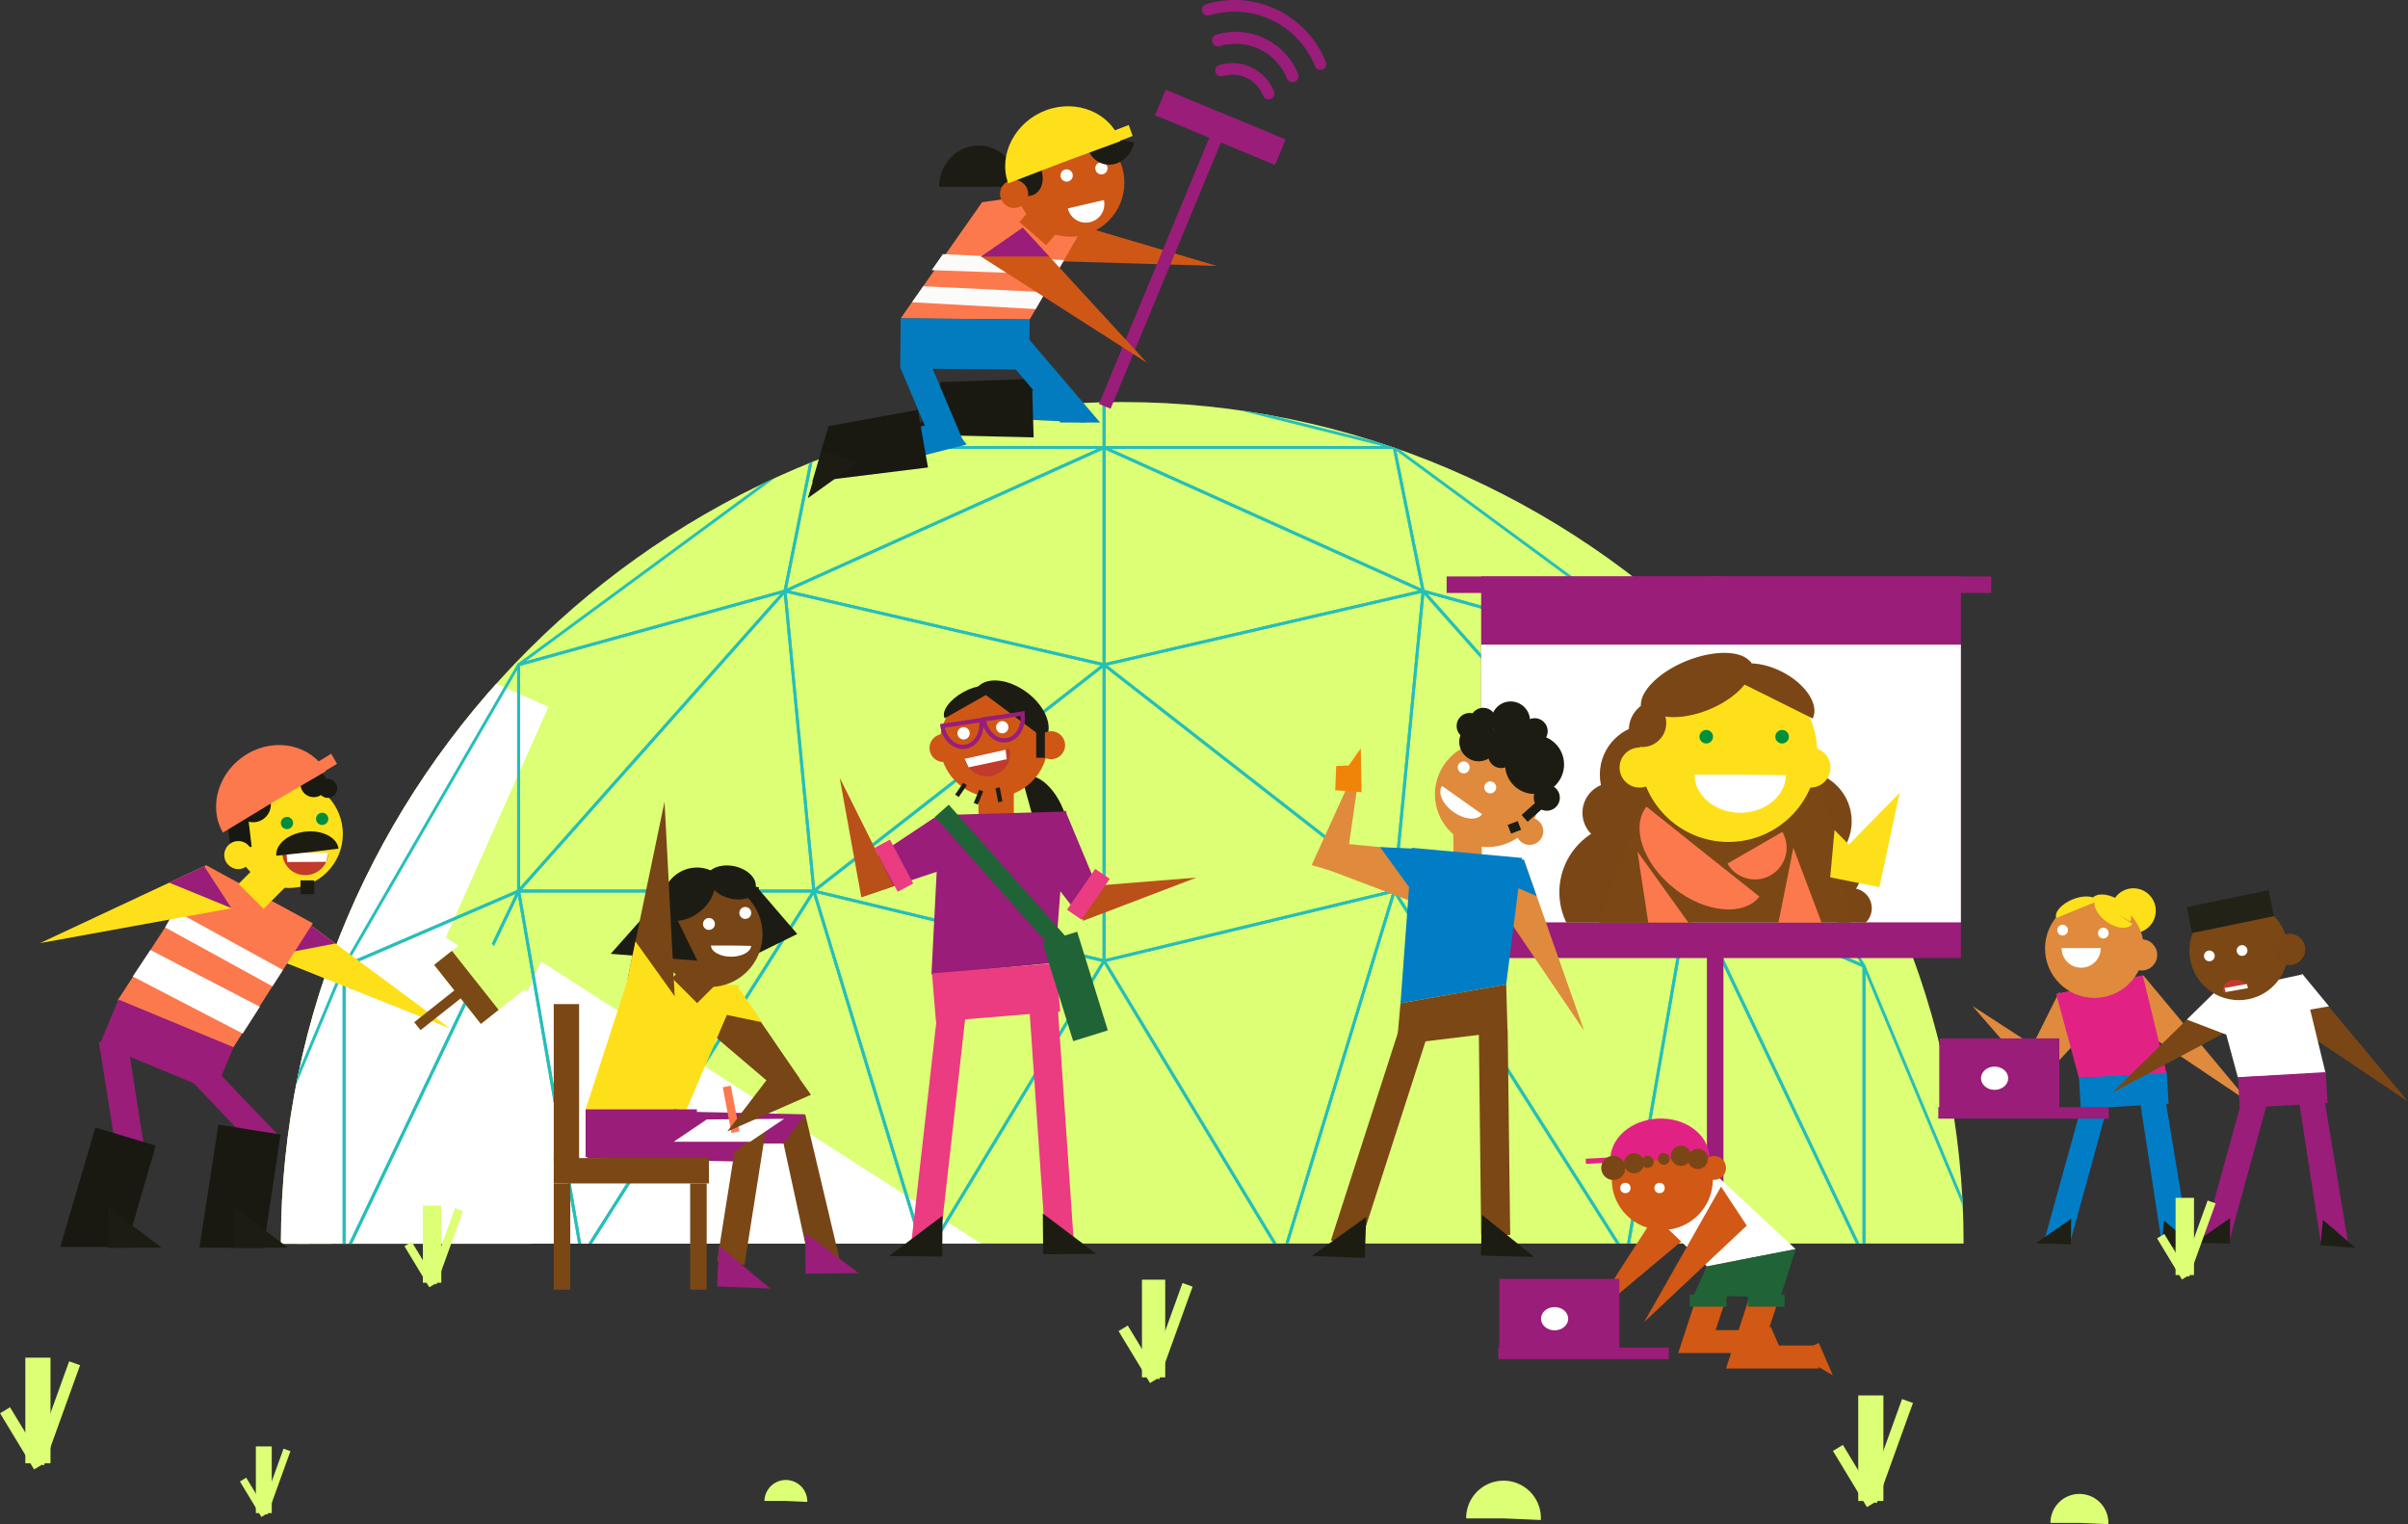 <svg xmlns="http://www.w3.org/2000/svg" xmlns:xlink="http://www.w3.org/1999/xlink" viewBox="0 0 890.72 563.71"><rect x="0" y="0" width="890.72" height="563.71" fill="#333333" stroke="none"/><defs><style>.a,.aq,.e,.z{fill:none;}.b{fill:#dcff75;}.c{clip-path:url(#a);}.d{fill:#fff;}.e{stroke:#26bfb8;stroke-linejoin:round;stroke-width:1.08px;}.aq,.e{stroke-linecap:round;fill-rule:evenodd;}.f{fill:#037cbf;}.g{fill:#191912;}.h{fill:#1c1c13;}.i{fill:#cf5716;}.j{fill:#991d79;}.k{fill:#fee01a;}.l{fill:#7b4615;}.m{clip-path:url(#b);}.n{fill:#7b4715;}.o{fill:#fc794d;}.p{fill:#00903d;}.q{clip-path:url(#c);}.r{fill:#df8a3d;}.s{fill:#007dc5;}.t{fill:#e12284;}.u{fill:#1e1f15;}.v{fill:#222316;}.w{fill:#c13a2a;}.x{fill:#1c1c14;}.y{fill:#eb3b81;}.aq,.z{stroke:#991d79;stroke-miterlimit:10;}.z{stroke-width:1.57px;}.aa{clip-path:url(#d);}.ab{fill:#b94f19;}.ac{clip-path:url(#e);}.ad{fill:#206337;}.ae{fill:#008e3c;}.af{fill:#d15815;}.ag{fill:#7b4915;}.ah{clip-path:url(#f);}.ai{fill:#784516;}.aj{fill:#764516;}.ak{fill:#fddb01;}.al{fill:#171811;}.am{fill:#1a1a12;}.an{clip-path:url(#g);}.ao{fill:#f08409;}.ap{fill:#fbfbfa;}.aq{stroke-width:4.31px;}</style><clipPath id="a"><path class="a" d="M415.12,459.91l-311.21.1v-.1c0-170.73,140.48-311.22,311.21-311.22S726.34,289.18,726.34,459.91Z"/></clipPath><clipPath id="b"><rect class="a" x="547.77" y="231.83" width="177.12" height="109.38"/></clipPath><clipPath id="c"><polygon class="a" points="734.34 379.69 756.53 401.57 774.73 380.96 759.56 364.59 734.34 379.69"/></clipPath><clipPath id="d"><polygon class="a" points="310.83 298.65 320.65 335.57 352.7 325.15 346.87 298.42 310.83 298.65"/></clipPath><clipPath id="e"><polygon class="a" points="425.81 317.74 397.17 343.02 376.28 316.57 395.95 297.56 425.81 317.74"/></clipPath><clipPath id="f"><polygon class="a" points="279 413.78 304.02 391.7 278.09 364.95 253.99 377.9 279 413.78"/></clipPath><clipPath id="g"><polygon class="a" points="503.36 290.1 487.64 324.92 519.07 337.09 531.44 312.69 503.36 290.1"/></clipPath></defs><path class="b" d="M415.12,459.91l-311.21.1v-.1c0-170.73,140.48-311.22,311.21-311.22S726.34,289.18,726.34,459.91Z"/><g class="c"><rect class="d" x="80.69" y="235.46" width="77.8" height="234.88" transform="translate(153.85 -18.14) rotate(24)"/><polygon class="d" points="115.94 540.92 80.9 525.32 161.43 344.4 197.08 368.04 115.94 540.92"/><polygon class="d" points="321.86 481.04 134.55 502.68 200.05 355.53 387.92 475.99 321.86 481.04"/><polygon class="e" points="408.4 138.72 408.4 165.5 301.05 165.5 408.4 138.72"/><polygon class="e" points="408.4 245.85 408.4 165.5 290.38 218.59 408.4 245.85"/><polygon class="e" points="301.05 165.5 290.38 218.59 408.4 165.5 301.05 165.5"/><polygon class="e" points="408.4 245.85 408.4 355.36 301.05 329.54 408.4 245.85"/><polygon class="e" points="290.38 218.59 301.05 329.54 408.4 245.85 290.38 218.59"/><polygon class="e" points="191.84 245.85 290.38 218.59 191.84 329.54 191.84 245.85"/><polygon class="e" points="301.05 165.5 191.84 245.85 290.38 218.59 301.05 165.5"/><polygon class="e" points="191.84 329.54 301.05 329.54 290.38 218.59 191.84 329.54"/><polygon class="e" points="215.24 464.77 301.05 329.54 191.84 329.54 215.24 464.77"/><polygon class="e" points="191.84 245.85 127.29 357.33 191.84 329.54 191.84 245.85"/><polygon class="e" points="127.29 464.85 191.84 329.54 127.29 357.33 127.29 464.85"/><polygon class="e" points="127.29 464.85 215.24 464.77 191.84 329.54 127.29 464.85"/><polygon class="e" points="127.29 357.33 82.31 464.87 127.29 464.85 127.29 357.33"/><polygon class="e" points="301.05 329.54 342.24 464.87 215.24 464.77 301.05 329.54"/><polygon class="e" points="408.4 355.36 342.24 464.87 301.05 329.54 408.4 355.36"/><polygon class="e" points="408.4 138.72 408.4 165.5 515.74 165.5 408.4 138.72"/><polygon class="e" points="408.4 245.85 408.4 165.5 526.42 218.59 408.4 245.85"/><polygon class="e" points="515.74 165.5 526.42 218.59 408.4 165.5 515.74 165.5"/><polygon class="e" points="408.4 245.85 408.4 355.36 515.74 329.54 408.4 245.85"/><polygon class="e" points="526.42 218.59 515.74 329.54 408.4 245.85 526.42 218.59"/><polygon class="e" points="624.96 245.85 526.42 218.59 624.96 329.54 624.96 245.85"/><polygon class="e" points="515.74 165.5 624.96 245.85 526.42 218.59 515.74 165.5"/><polygon class="e" points="624.96 329.54 515.74 329.54 526.42 218.59 624.96 329.54"/><polygon class="e" points="601.56 464.77 515.74 329.54 624.96 329.54 601.56 464.77"/><polygon class="e" points="624.96 245.85 689.5 357.33 624.96 329.54 624.96 245.85"/><polygon class="e" points="689.5 464.85 624.96 329.54 689.5 357.33 689.5 464.85"/><polygon class="e" points="689.5 464.85 601.56 464.77 624.96 329.54 689.5 464.85"/><polygon class="e" points="689.5 357.33 734.49 464.87 689.5 464.85 689.5 357.33"/><polygon class="e" points="515.74 329.54 474.55 464.87 601.56 464.77 515.74 329.54"/><polygon class="e" points="408.4 355.36 474.55 464.87 515.74 329.54 408.4 355.36"/><polygon class="e" points="408.4 355.36 342.24 464.87 474.55 464.87 408.4 355.36"/></g><polygon class="f" points="364.02 154.44 364.55 143.58 395.9 145.1 401.63 156.27 364.02 154.44"/><polygon class="g" points="339.23 160.77 348.16 141.28 381.73 140.15 382.34 161.76 339.23 160.77"/><polygon class="h" points="355.43 158.24 334.5 167.81 343.06 151.67 355.43 158.24"/><polyline class="i" points="380.13 77.68 382.17 96.34 450.09 98.35"/><polygon class="j" points="382.13 96.11 380.13 77.68 396.1 81.75 382.13 96.11"/><polyline class="k" points="166.45 380.36 112.54 340.42 99.56 353.65"/><polygon class="j" points="112.54 340.42 124.06 348.95 99.56 353.65 112.54 340.42"/><rect class="j" x="511.69" y="332.86" width="245.51" height="6.11" transform="translate(298.53 970.36) rotate(-90)"/><rect class="j" x="547.88" y="213.2" width="177.46" height="141.13"/><rect class="d" x="547.87" y="238.42" width="177.46" height="102.71"/><rect class="j" x="535.12" y="213.2" width="201.44" height="6.11"/><circle class="l" cx="666.34" cy="303.76" r="18.6"/><circle class="l" cx="610.38" cy="286.47" r="18.6"/><circle class="l" cx="596.43" cy="300.61" r="11.08"/><circle class="l" cx="613.59" cy="269.96" r="11.08"/><g class="m"><circle class="l" cx="677.42" cy="322.36" r="11.08"/><circle class="l" cx="602.51" cy="329.99" r="25.7"/><circle class="l" cx="684.94" cy="335.91" r="7.43"/><polygon class="n" points="606.48 299.33 591.44 341.21 684.94 343.35 667.7 258.88 606.48 299.33"/><polygon class="o" points="605.7 314.96 618.2 397.06 654.12 382.43 605.7 314.96"/><polygon class="o" points="663.36 313.55 655.97 350.66 676.72 348.95 663.36 313.55"/></g><circle class="k" cx="639.35" cy="278.52" r="32.87"/><circle class="k" cx="606.48" cy="283.88" r="7.4"/><circle class="k" cx="669.7" cy="283.88" r="7.4"/><path class="d" d="M643.71,286.52l16.91.22c-.15,7.64-7.73,13.87-16.91,13.87s-16.9-6.36-16.9-14.09Z"/><circle class="p" cx="631.14" cy="272.47" r="2.51"/><circle class="p" cx="659.2" cy="272.47" r="2.51"/><path class="l" d="M628.09,252.6l19.51-7.95h0c2.21,5.4-4.79,13.44-15.49,17.8s-21.32,3.5-23.53-1.91Z"/><path class="l" d="M607.5,267.41l4.7-7.49h0a8.84,8.84,0,1,1-9.42,15Z"/><path class="l" d="M654.31,257.66,638,249.57h0c2.55-5.13,12-5.69,20.91-1.25s14.16,12.31,11.61,17.43Z"/><path class="l" d="M627.74,254.31l-20.4,8.32h0c-2.2-5.41,5.21-13.61,16.4-18.16S646,240.6,648.15,246Z"/><path class="o" d="M629.91,315l20.91,16.61,0,0c-5.9,7.41-20.19,6-31.65-3.14s-16-22.74-10.13-30.15Z"/><path class="o" d="M649.16,313.55l10.13-5.88v0A11.71,11.71,0,1,1,639,319.4Z"/><polygon class="k" points="702.66 293.23 695.19 328.13 677 324.48 678.59 306.99 683.91 312.37 702.66 293.23"/><circle class="k" cx="789.14" cy="336.82" r="8.29"/><g class="q"><polyline class="r" points="734.34 421.65 761.61 367.05 778.85 373.67"/></g><polygon class="s" points="765.9 458.93 756.53 457.57 769.67 410.13 779.72 408.67 765.9 458.93"/><polygon class="s" points="809.83 460.14 799.58 459.35 791.64 407.64 801.21 408 809.83 460.14"/><polyline class="r" points="831.93 407.64 792.84 360.76 777.58 371.17"/><polyline class="r" points="729.62 372.07 760.97 392.38 754.24 400.42"/><polygon class="t" points="801.48 397.21 769 398.69 760.58 367.58 792.6 360.69 801.48 397.21"/><rect class="s" x="769.31" y="397.74" width="32.53" height="11.46" transform="translate(-22.16 46.42) rotate(-3.34)"/><polygon class="u" points="766.13 450.78 752.99 459.87 766.03 460.19 766.13 450.78"/><polygon class="u" points="800.46 451.41 812.59 461.8 799.58 460.77 800.46 451.41"/><circle class="r" cx="774.73" cy="350.8" r="18.27"/><circle class="d" cx="762.96" cy="344" r="1.99"/><circle class="d" cx="778.02" cy="345.11" r="1.99"/><circle class="r" cx="792.18" cy="353.18" r="5.77"/><path class="d" d="M769.83,350.67l7.24-.06v.06a7.24,7.24,0,0,1-14.48,0Z"/><path class="k" d="M768.2,336.4l-7.57,3.13,0,0c-.84-2.09,1.88-5.19,6-6.89s8.29-1.38,9.14.7Z"/><path class="k" d="M782,337.08l6.75,4.65,0,0c-1.51,2.15-5.78,1.8-9.46-.78s-5.48-6.47-4-8.62Z"/><path class="k" d="M780.85,336.63l-7.13-4.05,0-.05c1.31-2.27,5.59-2.29,9.49,0s6,6,4.71,8.25Z"/><polygon class="j" points="824.68 458.68 815.32 457.33 828.45 409.89 838.5 408.43 824.68 458.68"/><polygon class="j" points="868.61 459.9 858.37 459.1 850.42 407.4 860 407.76 868.61 459.9"/><polyline class="l" points="890.72 407.4 851.63 360.52 836.36 370.92"/><polyline class="l" points="781.25 404.2 824.84 361.48 838.99 373.36"/><polygon class="d" points="860.26 396.97 827.78 398.45 819.36 367.33 851.38 360.44 860.26 396.97"/><rect class="j" x="828.09" y="397.49" width="32.53" height="11.46" transform="translate(-22.04 49.84) rotate(-3.34)"/><polygon class="u" points="824.91 450.54 811.77 459.63 824.82 459.95 824.91 450.54"/><polygon class="u" points="859.24 451.17 871.37 461.56 858.37 460.53 859.24 451.17"/><polygon class="d" points="819.62 366.59 808.91 377.09 823.81 382.78 819.62 366.59"/><polygon class="d" points="851.52 360.08 847.68 374.58 861.5 372.18 851.52 360.08"/><circle class="n" cx="828.13" cy="351.63" r="18.27"/><circle class="d" cx="817.24" cy="353.54" r="1.99"/><circle class="d" cx="829.34" cy="351.55" r="1.99"/><circle class="l" cx="846.93" cy="351.14" r="5.77"/><rect class="v" x="809.55" y="332.21" width="30.9" height="9.82" transform="translate(-51.2 174.19) rotate(-11.69)"/><path class="w" d="M825.38,362.51c2.39-.66,5,.37,5.8,2.3l-8.65,2.39C821.72,365.27,823,363.17,825.38,362.51Z"/><polygon class="d" points="823.27 366.92 831.53 365.44 831.12 363.93 822.86 365.41 823.27 366.92"/><rect class="j" x="717.35" y="384.06" width="44.41" height="28.93" transform="translate(1479.1 797.04) rotate(-180)"/><rect class="j" x="746.35" y="380.06" width="4.29" height="63.05" transform="translate(336.92 1160.08) rotate(-90)"/><ellipse class="d" cx="737.8" cy="398.78" rx="5.03" ry="4.3"/><rect class="i" x="361.92" y="289.02" width="13.08" height="15.91" transform="translate(736.93 593.94) rotate(180)"/><path class="x" d="M394.49,302.92c2.9,10.54.14,20.48-6.15,22.22L377.85,287C384.14,285.22,391.59,292.37,394.49,302.92Z"/><polygon class="j" points="390.19 356.09 344.55 360.44 347.55 301.45 394.5 300.12 390.19 356.09"/><rect class="y" x="345.42" y="358.06" width="46.09" height="17.94" transform="translate(765.81 702.58) rotate(175.29)"/><polygon class="y" points="387.05 464 397.37 461.96 391.21 371.69 380.68 371.69 387.05 464"/><polygon class="y" points="336.59 464.1 347.19 464.1 357.4 373.39 346.87 373.39 336.59 464.1"/><circle class="i" cx="367.63" cy="274.86" r="19.99"/><path class="x" d="M379.84,256.07c7,5.21,10,13,6.77,17.35l-25.34-18.88C364.53,250.17,372.83,250.85,379.84,256.07Z"/><path class="x" d="M356.17,256.06c5.07-2.87,10.29-3.22,11.66-.8l-18.37,10.39C348.09,263.22,351.09,258.93,356.17,256.06Z"/><circle class="d" cx="356.43" cy="271.22" r="2.27"/><circle class="d" cx="370.73" cy="268.96" r="2.27"/><circle class="i" cx="388.79" cy="275.61" r="5.19"/><circle class="i" cx="349.01" cy="276.64" r="5.19"/><rect class="x" x="383.29" y="267.45" width="3.21" height="12.82"/><path class="w" d="M367.06,286.9a8.53,8.53,0,0,1-10.26-6.25l16.62-3.86A8.41,8.41,0,0,1,367.06,286.9Z"/><polygon class="d" points="371.98 277.27 356.8 280.65 358.3 283.79 372.41 280.78 371.98 277.27"/><path class="z" d="M371.07,265l7.15-1.12,0,.1c.68,4.81-2,9.23-5.92,9.79s-7.74-2.93-8.43-7.75Z"/><path class="z" d="M355.77,267.42l7.16-1.12v.1c.69,4.81-2,9.23-5.92,9.79s-7.74-2.93-8.42-7.74Z"/><rect class="x" x="361.12" y="292.21" width="1.61" height="5.27" transform="translate(140.47 -116.11) rotate(22.51)"/><rect class="x" x="368.72" y="291.31" width="1.61" height="5.27" transform="translate(-48.58 74.54) rotate(-10.81)"/><rect class="x" x="354.64" y="289.53" width="1.61" height="5.27" transform="translate(228.71 -150.15) rotate(34.59)"/><g class="aa"><polyline class="j" points="284.61 343.04 347.2 301.36 359.87 317.95"/></g><polyline class="ab" points="310.6 287.66 330.63 327.77 318.61 331.88"/><g class="ac"><polyline class="j" points="423.02 369.22 394.05 299.82 374.3 306.61"/></g><polyline class="ab" points="442.55 324.58 402.59 327.79 400.56 340.59"/><rect class="y" x="321.48" y="316.93" width="18.36" height="6.51" transform="translate(459.03 -121.83) rotate(62.12)"/><rect class="y" x="393.41" y="327.52" width="18.36" height="6.51" transform="translate(-98.27 474.4) rotate(-55.41)"/><rect class="ad" x="370.26" y="290.26" width="6.77" height="76.03" transform="translate(-123.72 330.71) rotate(-41.58)"/><rect class="ad" x="390.98" y="345.74" width="13.42" height="38.21" transform="translate(-90.37 134.5) rotate(-17.27)"/><polygon class="h" points="348.65 449.63 328.84 464.55 348.52 464.72 348.65 449.63"/><polygon class="h" points="385.74 448.81 405.55 463.73 385.87 463.9 385.74 448.81"/><polygon class="o" points="85.51 388.6 43.39 370.16 76.11 319.93 115.72 341.47 85.51 388.6"/><rect class="j" x="38.58" y="377.79" width="46.09" height="17.94" transform="translate(152.78 5.88) rotate(22.51)"/><polygon class="j" points="53.91 428.1 43.46 428.8 36.58 385.36 46.93 383.55 53.91 428.1"/><polygon class="j" points="103.23 420.14 96.11 426.35 71.1 400.04 78.17 393.87 103.23 420.14"/><polygon class="g" points="97.47 461.56 73.77 461.44 80.77 415.93 103.77 419.6 97.47 461.56"/><circle class="k" cx="106.83" cy="308.43" r="19.99"/><circle class="ae" cx="119.17" cy="302.85" r="2.27"/><circle class="ae" cx="106.15" cy="304.39" r="2.27"/><path class="w" d="M112.79,323.66a8.54,8.54,0,0,0,8.69-8.3l-17.06-.23A8.41,8.41,0,0,0,112.79,323.66Z"/><polygon class="d" points="105.93 315.3 121.48 315.36 120.69 318.75 106.26 318.82 105.93 315.3"/><polygon class="h" points="86.66 446.47 106.47 461.39 86.79 461.56 86.66 446.47"/><polygon class="g" points="46.71 461.17 22.28 461.18 35.29 417.01 57.6 423.72 46.71 461.17"/><polygon class="h" points="39.94 446.47 59.75 461.39 40.07 461.56 39.94 446.47"/><polyline class="af" points="587.26 488.15 615.52 444.42 631.42 451.17"/><polygon class="af" points="643.88 463.84 634.61 491.93 655.1 491.93 655.1 500.43 620.77 500.43 632 466.15 643.88 463.84"/><polygon class="d" points="631.4 468.36 611.66 449.36 629.07 429.24 664.21 461.99 631.4 468.36"/><polygon class="af" points="646.44 494.56 660.2 502.68 655.02 490.7 646.44 494.56"/><circle class="af" cx="634.04" cy="431.95" r="4.42"/><circle class="af" cx="614.89" cy="436.21" r="18.7"/><circle class="d" cx="613.87" cy="439.38" r="1.91"/><circle class="d" cx="601.23" cy="439.38" r="1.91"/><path class="t" d="M613.25,413.72c-10.1.49-18,7.55-17.56,15.76l36.58-1.8C631.86,419.47,623.35,413.22,613.25,413.72Z"/><rect class="t" x="586.54" y="427.39" width="45.6" height="1.9" transform="translate(-22.03 33.19) rotate(-3.07)"/><polygon class="af" points="661.57 469.54 652.29 497.63 672.78 497.63 672.78 506.14 638.45 506.14 649.68 471.85 661.57 469.54"/><polygon class="ad" points="664.21 461.99 658.54 479.9 626.52 478.97 631.4 468.36 664.21 461.99"/><polyline class="af" points="608.18 488.95 646.12 453.29 636.61 438.86"/><polygon class="af" points="664.21 500.55 677.97 508.66 672.79 496.69 664.21 500.55"/><circle class="l" cx="604.45" cy="430.2" r="3.74"/><circle class="l" cx="621.78" cy="427.47" r="3.74"/><circle class="l" cx="615.46" cy="428.61" r="2.18"/><circle class="l" cx="609.48" cy="429.7" r="2.24"/><circle class="l" cx="628.02" cy="428.61" r="3.74"/><circle class="l" cx="596.76" cy="431.95" r="4.47"/><rect class="ad" x="646.53" y="478.8" width="13.58" height="4.49"/><rect class="ad" x="625.06" y="478.8" width="13.58" height="4.49"/><rect class="j" x="554.59" y="473" width="44.41" height="28.93" transform="translate(1153.6 974.93) rotate(-180)"/><rect class="j" x="583.6" y="469.01" width="4.29" height="63.05" transform="translate(85.22 1086.28) rotate(-90)"/><ellipse class="d" cx="575.05" cy="487.72" rx="5.03" ry="4.3"/><rect class="b" x="163.82" y="350.26" width="27.85" height="21.63" transform="translate(350.41 -2.46) rotate(51.62)"/><rect class="ag" x="158.62" y="361.01" width="27.85" height="8.37" transform="translate(351.67 3.18) rotate(51.62)"/><rect class="ag" x="160.41" y="363.27" width="3.76" height="20.09" transform="translate(354.15 14.29) rotate(51.62)"/><polygon class="x" points="280.58 328.81 294.9 345.43 269.02 358.19 256.06 330.23 280.58 328.81"/><g class="ah"><polyline class="ai" points="313.99 425.51 256.72 376.77 269.2 360.03"/></g><polygon class="k" points="273.02 365.1 258.98 373.32 281.97 378.1 273.02 365.1"/><polygon class="k" points="253.99 410.27 216.61 410.27 232.71 360.77 273.49 364.52 253.99 410.27"/><polygon class="aj" points="310.81 466.75 299.86 469.13 289.14 419.79 297.86 412.13 310.81 466.75"/><polygon class="j" points="217.25 428.41 217.6 416.15 281.9 417.55 271.64 429.55 217.25 428.41"/><polygon class="j" points="226.62 422.85 227.03 410.58 297.86 412.13 289.83 422.95 226.62 422.85"/><polygon class="j" points="297.86 455.96 317.66 470.88 297.99 471.05 297.86 455.96"/><circle class="ai" cx="262.57" cy="345.54" r="19.49"/><circle class="d" cx="262.24" cy="341.72" r="2.21"/><circle class="d" cx="275.68" cy="337.65" r="2.21"/><rect class="j" x="216.61" y="410.27" width="41.17" height="17.68"/><rect class="n" x="204.83" y="371.36" width="9.38" height="58.16"/><polygon class="n" points="275.38 467.85 265.28 466.32 271.64 426.26 283.43 416.77 275.38 467.85"/><rect class="n" x="228.84" y="404.3" width="9.38" height="57.41" transform="translate(666.54 199.47) rotate(90)"/><rect class="ai" x="252.31" y="352.82" width="13.08" height="15.91" transform="translate(186.79 798.91) rotate(-135)"/><rect class="n" x="204.83" y="437.69" width="6.11" height="39.31"/><rect class="n" x="255.29" y="437.69" width="6.11" height="39.31"/><polygon class="x" points="257.93 355.3 225.9 352.77 245.65 330.53 248.97 336.95 257.93 355.3"/><path class="d" d="M270.43,349.7l7.42.14c-.14,2.22-3.45,4-7.42,4S263,352,263,349.7Z"/><path class="x" d="M253.08,329.9,263,322c3.16,4,1.33,10.78-4.06,15.12s-12.47,4.68-15.66.72Z"/><path class="x" d="M257.27,333.09l-10.21,7.47c-3.88-5.31-2.49-13,3.09-17.15s13.4-3.13,17.3,2.18Z"/><path class="x" d="M271.64,326.29l9.15,1.91c-.7,3.33-5.39,5.21-10.4,4.17s-8.59-4.64-7.9-8Z"/><path class="x" d="M270.35,326.44l-9.15-1.91c.7-3.33,5.39-5.2,10.4-4.17s8.59,4.64,7.9,8Z"/><path class="ak" d="M245,346l.11,5.06a4.94,4.94,0,0,1-2.11-.41,5.06,5.06,0,0,1,2.07-9.71Z"/><polyline class="ai" points="245.81 296.52 232.13 362.2 249.57 368.46"/><polygon class="k" points="231.27 366.3 235.05 348.18 249.57 368.46 231.27 366.3"/><polygon class="j" points="265.9 460.68 284.93 476.58 265.26 475.76 265.9 460.68"/><polygon class="d" points="277.48 422.27 249.2 422.27 261.4 414.04 290.06 413.78 277.48 422.27"/><rect class="o" x="268.96" y="401.67" width="3.03" height="17.2" transform="translate(-72.17 58.03) rotate(-10.81)"/><polyline class="ai" points="269.02 418.49 290.06 390.94 299.98 404.9"/><path class="h" d="M113.72,315.24l-11.52,1.25c-.39-4.17,4.37-8.16,10.62-8.9s11.91,2.09,12.41,6.29Z"/><rect class="al" x="84.48" y="299.21" width="7.8" height="14.5" transform="translate(-35.42 12.52) rotate(-6.75)"/><polygon class="d" points="100.77 364.79 61.09 342.99 64.58 336.72 104.66 358.74 100.77 364.79"/><polygon class="d" points="89.78 382.25 49.12 361.15 55.64 351.35 96.13 372.35 89.78 382.25"/><polyline class="k" points="14.81 348.81 75.57 320.37 85.68 335.91"/><polygon class="j" points="75.57 320.37 62.6 326.45 85.68 335.91 75.57 320.37"/><path class="am" d="M93.65,297.53l6-2.59a6.56,6.56,0,0,1-12.05,5.21Z"/><circle class="am" cx="116.05" cy="289.9" r="4.94"/><path class="o" d="M101.4,296.44,82.46,307.93l-.15-.27C76.89,298,81,285,91.52,278.8s23.55-3.25,29,6.43Z"/><polygon class="o" points="124.65 282.49 115.11 288.28 112.97 284.57 122.51 278.78 124.65 282.49"/><circle class="am" cx="121.23" cy="291.58" r="3.52"/><circle class="k" cx="88.14" cy="316.24" r="5.19"/><rect class="x" x="111.16" y="325.6" width="5.09" height="5.09"/><rect class="k" x="91.96" y="317.93" width="13.08" height="15.91" transform="translate(259.29 25.8) rotate(45)"/><polygon class="o" points="380.88 118.15 333.17 117.73 363.27 74.79 409.78 68.19 380.88 118.15"/><rect class="f" x="333.08" y="117.94" width="47.71" height="18.57" transform="translate(1.15 -3.18) rotate(0.51)"/><polygon class="f" points="356.56 163.76 345.37 165.21 333.08 136.08 342.45 130.41 356.56 163.76"/><polygon class="f" points="350.34 155.35 357.59 164.38 320.21 173.94 317.51 163.41 350.34 155.35"/><circle class="i" cx="395.9" cy="67.54" r="20.01"/><path class="d" d="M403.2,82.16A6.82,6.82,0,0,0,408.33,74L395,77.07A6.83,6.83,0,0,0,403.2,82.16Z"/><circle class="d" cx="394.55" cy="64.9" r="2.27"/><circle class="d" cx="407.42" cy="62.24" r="2.27"/><rect class="r" x="537.59" y="306.08" width="10.51" height="13.43" transform="translate(1085.7 625.58) rotate(180)"/><g class="an"><polyline class="r" points="454.99 307.94 529.84 315.18 529.18 336.05"/></g><polygon class="r" points="502.38 288.84 497.4 323.45 485.18 319.98 499.42 288.68 502.38 288.84"/><polyline class="r" points="585.95 381.18 563.65 317.9 545.49 321.58"/><polygon class="s" points="563.65 317.9 568.41 331.42 545.49 321.58 563.65 317.9"/><polygon class="s" points="557.14 364.11 518.05 371.05 522.29 313.57 563.07 317.31 557.14 364.11"/><polygon class="n" points="557.63 381.44 516.67 386.43 518.05 371.05 557.14 364.11 557.63 381.44"/><polygon class="n" points="502.79 461.22 492.3 458.77 517.95 379.29 528.71 380.73 502.79 461.22"/><polygon class="n" points="558.62 456.75 547.88 456.64 547.01 380.78 557.69 380.92 558.62 456.75"/><polygon class="h" points="505.35 450.12 485.18 464.54 504.85 465.2 505.35 450.12"/><circle class="r" cx="550.28" cy="293.79" r="19.49"/><path class="d" d="M537.67,300.34c-4.09-2.89-6-7.21-4.28-9.67l14.82,10.46C546.48,303.58,541.77,303.23,537.67,300.34Z"/><circle class="d" cx="551.24" cy="291.21" r="2.21"/><circle class="d" cx="541.42" cy="283.83" r="2.21"/><circle class="r" cx="565.8" cy="307.43" r="5.06"/><circle class="h" cx="558.8" cy="266.6" r="7.17"/><circle class="h" cx="546.96" cy="274.39" r="7.17"/><circle class="h" cx="548.64" cy="266.6" r="4.83"/><circle class="h" cx="543.63" cy="268.51" r="4.83"/><circle class="h" cx="567.67" cy="270.44" r="4.83"/><circle class="h" cx="555.27" cy="279.24" r="4.83"/><ellipse class="h" cx="559.07" cy="273.46" rx="6.53" ry="6.36" transform="translate(65.29 652.3) rotate(-63.56)"/><circle class="h" cx="572.16" cy="295.03" r="4.83"/><circle class="h" cx="567.64" cy="282.74" r="10.91"/><rect class="h" x="565.99" y="294.37" width="3.36" height="9.99" transform="translate(720.5 922.67) rotate(-131.58)"/><rect class="h" x="558.19" y="304.29" width="3.97" height="3.46" transform="translate(1193.06 389.06) rotate(158.83)"/><polygon class="s" points="522.79 313.85 510.5 313.31 522.33 329.63 522.79 313.85"/><polygon class="h" points="548.17 449.28 567.46 464.87 547.79 464.37 548.17 449.28"/><polygon class="ao" points="503.64 292.98 503.36 276.78 498.9 283.1 494.26 283.32 493.9 292.27 503.64 292.98"/><path class="x" d="M408.55,60.73c-4.86-1.07-7.81-6.38-6.6-11.87l17.58,3.87C418.32,58.22,413.41,61.8,408.55,60.73Z"/><path class="x" d="M383,71.67c-3.36,2.17-8.55.09-11.58-4.64l12.18-7.84C386.62,63.92,386.36,69.51,383,71.67Z"/><rect class="i" x="379.02" y="77" width="13.08" height="10.71" transform="translate(622.38 397.57) rotate(-138.98)"/><polygon class="ap" points="337.35 111.79 383.1 114.31 386.71 108.06 341.51 105.86 337.35 111.79"/><polygon class="ap" points="344.63 99.91 390.52 101.52 393.61 96.17 348.79 93.98 344.63 99.91"/><path class="x" d="M362,53.82c8.06,0,14.58,6.84,14.57,15.26l-29.2,0C347.39,60.63,353.93,53.81,362,53.82Z"/><circle class="i" cx="375.11" cy="71.72" r="5.2"/><path class="k" d="M393.61,59.87l-20.68,7.94-.11-.3C369.21,57,375.62,44.94,387,40.75s23.75,1,27.37,11.48Z"/><polygon class="k" points="418.97 50.27 408.54 54.27 407.1 50.23 417.52 46.23 418.97 50.27"/><polygon class="g" points="300.46 178.19 306.46 157.61 339.51 151.6 343.26 172.89 300.46 178.19"/><polygon class="h" points="317.51 170.86 298.8 184.26 304.11 166.79 317.51 170.86"/><rect class="j" x="426.87" y="47.1" width="4.64" height="107.28" transform="translate(71.27 -156.65) rotate(22.51)"/><polyline class="i" points="424.33 134.22 378.32 84.22 362.88 94.9"/><polygon class="j" points="378.32 84.22 388.15 94.9 362.88 94.9 378.32 84.22"/><rect class="j" x="427.38" y="42" width="48.06" height="10.24" transform="translate(52.44 -169.25) rotate(22.51)"/><path class="aq" d="M478.1,28.21a22.65,22.65,0,0,0-27.53-13.28"/><path class="aq" d="M478.1,28.21a22.65,22.65,0,0,0-27.53-13.28"/><path class="aq" d="M469.22,34.57a14.41,14.41,0,0,0-17.57-8.47"/><path class="aq" d="M488.42,23.7A34.24,34.24,0,0,0,446.76,3.61"/><polygon class="f" points="406.93 156.27 392.28 156.27 369.36 129.07 377.68 122.06 406.93 156.27"/><rect class="b" x="422.41" y="473.29" width="8.61" height="36.12"/><rect class="b" x="431.11" y="474.12" width="3.97" height="36.43" transform="translate(192.8 -117.77) rotate(19.84)"/><rect class="b" x="419.27" y="489.68" width="3.98" height="22.47" transform="translate(-198.47 290.42) rotate(-31.18)"/><rect class="b" x="156.43" y="445.87" width="6.81" height="28.55"/><rect class="b" x="163.31" y="446.53" width="3.14" height="28.8" transform="translate(166.22 -28.6) rotate(19.84)"/><rect class="b" x="153.95" y="458.83" width="3.15" height="17.76" transform="translate(-219.66 148.06) rotate(-31.18)"/><rect class="b" x="94.64" y="534.95" width="5.88" height="24.66"/><rect class="b" x="100.58" y="535.51" width="2.71" height="24.87" transform="translate(192.02 -2.07) rotate(19.84)"/><rect class="b" x="92.5" y="546.14" width="2.72" height="15.34" transform="translate(-273.14 128.57) rotate(-31.18)"/><rect class="b" x="804.75" y="443.02" width="6.81" height="28.55"/><rect class="b" x="811.63" y="443.68" width="3.14" height="28.8" transform="translate(203.73 -248.8) rotate(19.84)"/><rect class="b" x="802.27" y="455.98" width="3.15" height="17.76" transform="translate(-124.55 483.26) rotate(-31.18)"/><rect class="b" x="687.36" y="516.09" width="9.31" height="39.04"/><rect class="b" x="696.76" y="516.99" width="4.29" height="39.37" transform="translate(223.63 -205.35) rotate(19.84)"/><rect class="b" x="683.97" y="533.81" width="4.3" height="24.29" transform="translate(-183.53 434.03) rotate(-31.18)"/><rect class="b" x="9.37" y="502.13" width="9.31" height="39.04"/><rect class="b" x="18.77" y="503.03" width="4.29" height="39.37" transform="translate(178.65 23.93) rotate(19.84)"/><rect class="b" x="5.98" y="519.84" width="4.3" height="24.29" transform="translate(-274.22 81.04) rotate(-31.18)"/><path class="b" d="M290.69,555.13h-7.93a7.93,7.93,0,1,1,15.86.35Z"/><path class="b" d="M556.16,561.58H542.34a13.82,13.82,0,1,1,27.62.59Z"/><path class="b" d="M769.18,563.24H758.46a10.72,10.72,0,1,1,21.43.47Z"/></svg>